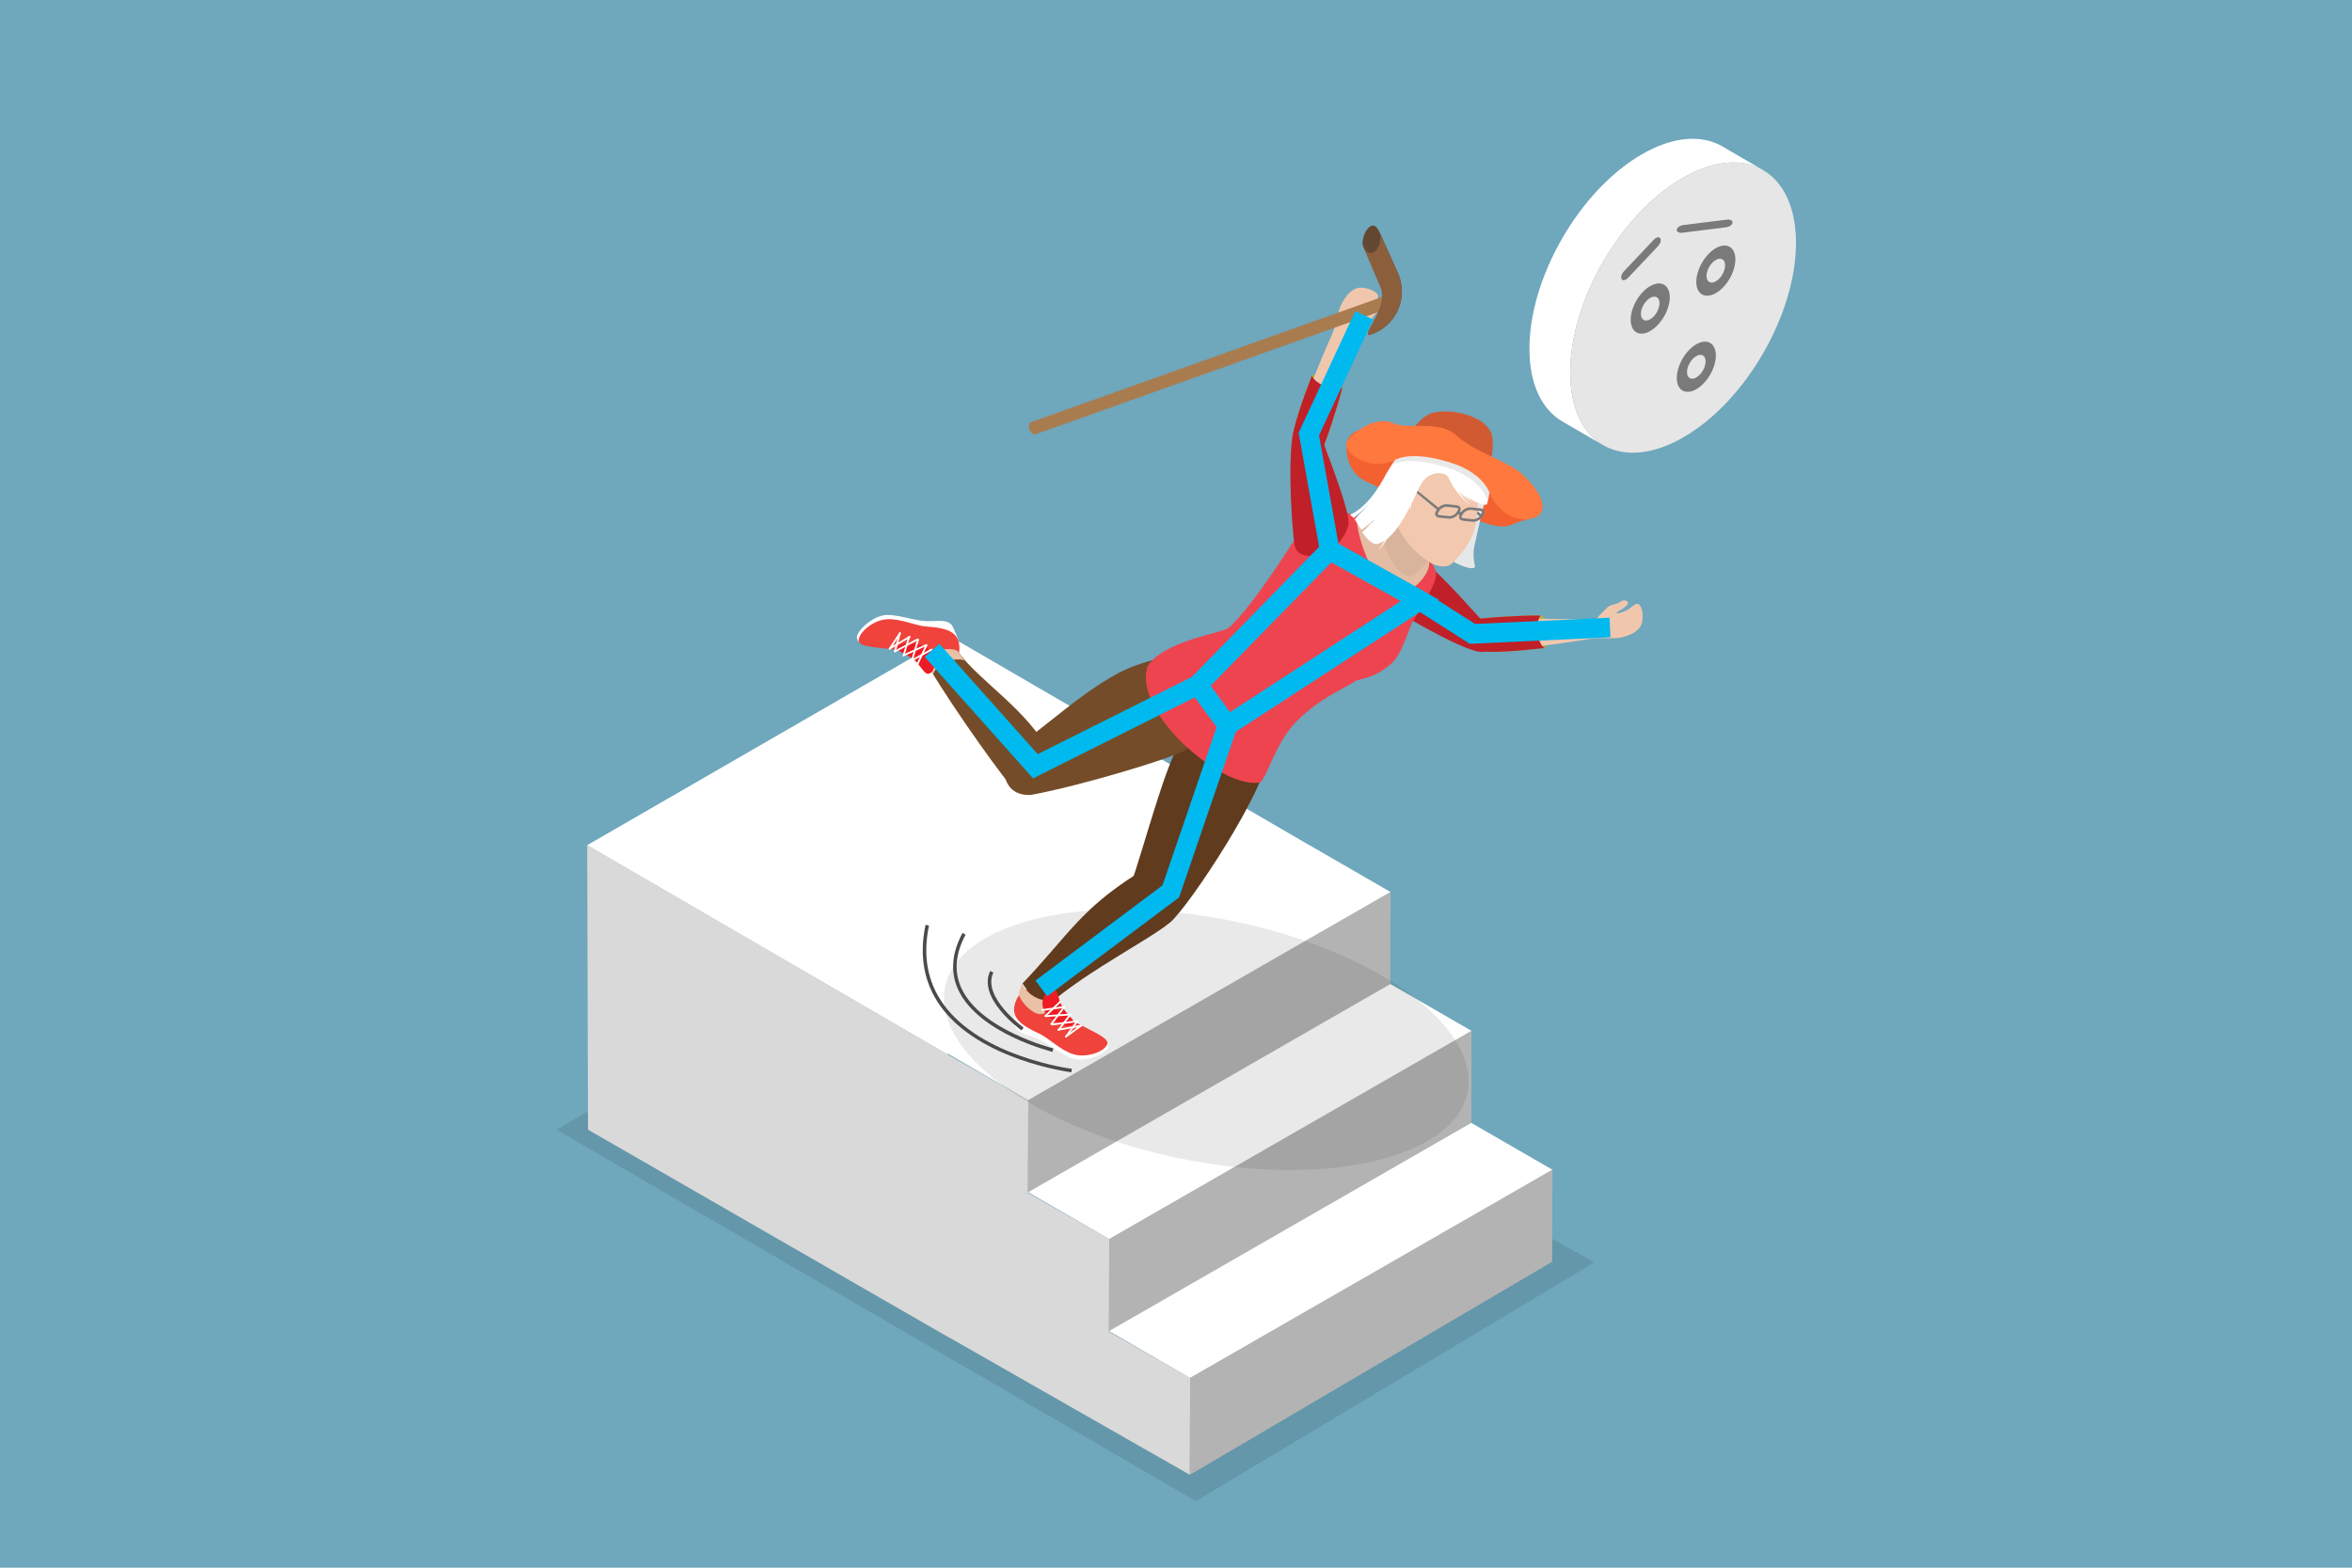 <?xml version="1.0" encoding="UTF-8"?>
<svg id="_レイヤー_1" data-name="レイヤー_1" xmlns="http://www.w3.org/2000/svg" version="1.1" viewBox="0 0 600 400">
  <!-- Generator: Adobe Illustrator 29.7.1, SVG Export Plug-In . SVG Version: 2.1.1 Build 8)  -->
  <defs>
    <style>
      .st0 {
        fill: #e8c1a7;
      }

      .st1 {
        fill: #8b5e3c;
      }

      .st2 {
        fill: #e6e6e6;
      }

      .st3 {
        mix-blend-mode: multiply;
      }

      .st3, .st4 {
        opacity: .1;
      }

      .st5 {
        fill: #f2c8ae;
      }

      .st6 {
        fill: #7a7a7a;
      }

      .st7 {
        fill: #d9d9d9;
      }

      .st8 {
        fill: #f36131;
      }

      .st9 {
        fill: #b6b027;
      }

      .st10 {
        fill: #634831;
      }

      .st11, .st4 {
        isolation: isolate;
      }

      .st12 {
        fill: #ed1c24;
      }

      .st13 {
        fill: #6fa7bc;
      }

      .st14 {
        fill: #fff;
      }

      .st15 {
        fill: #d15a32;
      }

      .st16 {
        fill: #754c29;
      }

      .st17 {
        fill: none;
        stroke: #00b9ef;
        stroke-miterlimit: 10;
        stroke-width: 5px;
      }

      .st18 {
        fill: #603b1d;
      }

      .st19 {
        fill: #e3bca3;
      }

      .st20 {
        fill: #d9b49c;
      }

      .st21 {
        fill: #4a4a4a;
      }

      .st22 {
        fill: #f0c7ad;
      }

      .st23 {
        fill: #a97c50;
      }

      .st24 {
        fill: #b3b3b3;
      }

      .st25 {
        fill: #ef433c;
      }

      .st26 {
        fill: #c02027;
      }

      .st27 {
        fill: #ee444f;
      }

      .st28 {
        fill: #e6e7e8;
      }

      .st29 {
        fill: #ff783d;
      }

      .st4 {
        fill: #231f20;
      }
    </style>
  </defs>
  <g class="st11">
    <g id="Layer_1">
      <rect class="st13" width="600" height="400"/>
      <g>
        <g>
          <g>
            <g class="st3">
              <polygon points="406.73 322.08 242.22 230.35 141.97 288.23 305.05 383 406.73 322.08"/>
            </g>
            <g class="st11">
              <polygon class="st7" points="303.61 351.58 282.91 339.79 282.97 316.14 262.25 304.36 262.32 280.72 241.62 269 149.8 215.64 150 288.24 241.82 341.12 241.82 341.08 303.54 376.31 303.61 351.58"/>
              <polygon class="st24" points="262.25 304.36 354.67 251.08 354.74 227.44 262.32 280.72 262.25 304.36"/>
              <polygon class="st14" points="354.7 227.58 334.03 215.64 334.02 215.65 242.21 162.29 149.8 215.64 241.62 269 241.81 268.89 262.29 280.72 354.7 227.58"/>
              <polygon class="st24" points="282.91 339.79 375.33 286.51 375.39 262.87 282.97 316.14 282.91 339.79"/>
              <polygon class="st14" points="282.95 316.14 375.36 263.01 354.68 251.07 262.27 304.21 282.95 316.14"/>
              <polygon class="st24" points="303.54 376.31 395.96 321.94 396.03 298.3 303.61 351.58 303.54 376.31"/>
              <polygon class="st14" points="303.58 351.58 395.99 298.44 375.32 286.5 282.91 339.64 303.58 351.58"/>
            </g>
          </g>
          <g>
            <g>
              <path class="st4" d="M347.89,246.43c29.57,15.11,35.56,35.8,13.38,46.22s-64.13,6.61-93.69-8.5c-29.57-15.11-35.56-35.8-13.38-46.22s64.13-6.61,93.69,8.5Z"/>
              <g>
                <g>
                  <g>
                    <g>
                      <path class="st14" d="M258.61,258.14h.01c0-.8.21-1.65.61-2.57,1.51-3.46,4.09-.68,10.05,1.98,2.21.99,3.8,3.29,5.97,4.5,3.09,1.73,6.36,2.62,7.28,4.11.18.28.17.7.14.99-.12,1.47-5.57,4.09-9.2,2.87-2.33-.78-5.82-3.48-7.86-4.55-2.94-1.55-5.89-1.48-6.77-3.69-.15-.38-.24-3.64-.24-3.64h0Z"/>
                      <path class="st25" d="M282.42,266.57c.75-1.61-3.1-3.09-7.21-5.28-2.07-1.1-5.33-3.67-6.26-5.45-3.01-5.8-8.15-4.18-9.67-.72-1.51,3.46-.39,5.81,5.57,8.47,2.69,1.2,5.57,4.37,8.99,5.41,3.19.97,7.69-.52,8.57-2.43h.01Z"/>
                      <path class="st18" d="M266.28,257.44c10.66-10.02,32.55-20.44,33.32-23.47,1.9-7.45-6.49-12.99-9.92-10.79-14.17,9.08-17.02,15.28-28.83,27.75,1.72,2.37,3.55,5.47,5.43,6.51Z"/>
                      <path class="st0" d="M268.34,255.07c-.25.54-.48,1.07-.7,1.56-1.64,5.67-8.18-1.51-7.7-3.36.39-.94.45-1.61.8-2.52-.01,1.47,3.87,5.32,7.6,4.32h0Z"/>
                      <g>
                        <path class="st12" d="M270.44,255.68c.93,2.74,4.3,4.9,3.48,5.58-1.89,1.56-6.68-1.24-7.69-3.72-.97-2.39.6-4.9,1.87-5.27,1.5-.44,1.51.97,2.34,3.41h0Z"/>
                        <g>
                          <path class="st14" d="M266.8,259.42c-.08.03-.18.02-.25-.05-.09-.09-.08-.23,0-.32l3.75-3.62c.09-.09.23-.08.32,0,.09.09.08.23,0,.32l-3.75,3.62s-.05.04-.07.05Z"/>
                          <path class="st14" d="M268.26,261.52c-.07.03-.16.02-.22-.03-.1-.08-.12-.22-.04-.32l3.29-4.35c.08-.1.22-.12.32-.04s.12.22.04.32l-3.29,4.35s-.06.06-.1.07Z"/>
                          <path class="st14" d="M270.13,263c-.07.03-.16.02-.22-.03-.1-.08-.12-.22-.04-.32l3.03-3.97c.08-.1.22-.12.32-.04s.12.22.04.32l-3.03,3.97s-.06.06-.1.07Z"/>
                          <path class="st14" d="M272.03,264.69c-.07.03-.15.02-.22-.03-.1-.07-.12-.22-.05-.32l2.84-3.87c.07-.1.22-.12.32-.05s.12.22.05.32l-2.84,3.87s-.06.06-.1.08Z"/>
                          <path class="st14" d="M272.03,264.69c-.09.04-.2,0-.27-.08-.07-.1-.05-.24.05-.32l3.89-2.82c.1-.07.24-.05.32.05.07.1.05.24-.05.32l-3.89,2.82s-.03.02-.05.03h0Z"/>
                          <path class="st14" d="M275.86,261.93s-.03,0-.04.01l-5.79,1.02c-.12.02-.24-.06-.26-.18-.02-.12.06-.24.18-.26l5.79-1.02c.12-.02.24.06.26.18.02.11-.04.21-.14.25h0Z"/>
                          <path class="st14" d="M274.91,260.78s-.04.01-.05.01l-6.43.84c-.12.02-.24-.07-.25-.2-.02-.12.07-.23.2-.25l6.43-.84c.12-.02.24.07.25.2.01.11-.05.2-.14.24h-.01Z"/>
                          <path class="st14" d="M273.19,259.06s-.04.01-.07.02l-6.41.42c-.12,0-.23-.09-.24-.21,0-.12.09-.23.21-.24l6.41-.42c.12,0,.23.09.24.21,0,.1-.05.19-.14.22h0Z"/>
                          <path class="st14" d="M271.52,257.15s-.03.01-.05.01l-5.56.79c-.12.02-.24-.07-.26-.19-.02-.12.07-.24.19-.26l5.56-.79c.12-.02.24.07.26.19.01.11-.05.2-.14.24h0Z"/>
                        </g>
                      </g>
                    </g>
                    <path class="st18" d="M288.5,225.53c2.89-7.78,9.31-32.49,12.62-35.62,3.03-2.87,22.28-4.17,22.17,2.91-.12,8.33-19.76,38.11-24.51,42.25-3.76,3.29-13.57-.73-10.29-9.54h.01Z"/>
                  </g>
                  <g>
                    <g>
                      <path class="st14" d="M244.3,162.77h0c.29.75.39,1.62.34,2.63-.19,3.77-3.58,2.08-10.11,1.7-2.42-.14-4.72-1.73-7.17-2.1-3.5-.53-6.88-.2-8.27-1.27-.26-.2-.4-.59-.48-.88-.41-1.42,3.76-5.8,7.59-5.94,2.46-.09,6.67,1.2,8.96,1.48,3.3.41,6.03-.69,7.63,1.07.27.3,1.51,3.32,1.51,3.32h0Z"/>
                      <path class="st25" d="M219.04,163.29c-.13,1.77,4,1.79,8.61,2.4,2.32.3,6.28,1.55,7.78,2.89,4.86,4.36,9.1,1.03,9.3-2.74.19-3.77-1.68-5.57-8.2-5.95-2.94-.17-6.75-2.12-10.32-1.89-3.33.21-7,3.2-7.16,5.3h0Z"/>
                      <path class="st16" d="M267.97,192.43c-.96,6.16-2.8,10.62-8.91,9.3-1.88-1.34-15.52-20.46-21.62-30.69-3.35-4.22,5.94-5.95,7.06-4.62,5.48,7.53,17.89,14.83,23.46,26.01h.01Z"/>
                      <path class="st0" d="M238.03,172.02c-.3-.52-.59-1.01-.87-1.48-3.67-4.63,5.97-5.79,7.2-4.33.54.86,1.16,1.56,1.69,2.38-1.19-.86-6.68-.19-8.02,3.43Z"/>
                      <g>
                        <path class="st12" d="M234.1,169.25c-1.84-2.24-5.76-3.06-5.23-3.99,1.22-2.13,6.68-1.2,8.5.77,1.75,1.89,1.17,4.8.12,5.59-1.25.94-1.76-.37-3.4-2.37h0Z"/>
                        <g>
                          <path class="st14" d="M233.88,169.36s0-.08.02-.11l2.23-4.71c.05-.11.19-.16.3-.11s.16.19.11.3l-2.23,4.71c-.05.11-.19.16-.3.11-.08-.04-.12-.11-.13-.19Z"/>
                          <path class="st14" d="M232.46,168.43v-.08l1.54-5.23c.03-.12.16-.19.28-.15.12.04.19.16.15.28l-1.54,5.23c-.03.12-.16.19-.28.15-.09-.03-.16-.11-.16-.2h.01Z"/>
                          <path class="st14" d="M230.3,167.26v-.08l1.43-4.79c.04-.12.16-.19.28-.15.12.04.19.16.15.28l-1.43,4.79c-.04.12-.16.19-.28.15-.09-.03-.15-.11-.16-.2h.01Z"/>
                          <path class="st14" d="M228.07,166.19v-.08l1.29-4.62c.03-.12.16-.19.28-.16s.19.16.16.28l-1.29,4.62c-.03.12-.16.19-.28.16-.1-.03-.16-.11-.17-.2h0Z"/>
                          <path class="st14" d="M226.71,165.58s0-.1.04-.14l2.65-4.01c.07-.1.21-.13.31-.06.11.07.13.21.06.31l-2.65,4.01c-.07.1-.21.13-.31.06-.06-.04-.1-.11-.1-.17h0Z"/>
                          <path class="st14" d="M226.75,165.51c0-.08.03-.17.11-.21l5.06-3c.11-.06.25-.03.31.08s.03.25-.08.31l-5.06,3c-.11.06-.25.03-.31-.08-.02-.03-.03-.07-.03-.1h0Z"/>
                          <path class="st14" d="M228.05,166.25c0-.09.04-.17.12-.22l5.72-3.06c.11-.06.25-.02.31.09s.02.25-.09.31l-5.72,3.06c-.11.06-.25.02-.31-.09-.02-.03-.02-.06-.03-.09Z"/>
                          <path class="st14" d="M230.26,167.24c0-.09.04-.18.13-.22l5.85-2.66c.11-.05.25,0,.3.11s0,.25-.11.3l-5.85,2.66c-.11.05-.25,0-.3-.11,0-.03-.02-.05-.02-.08Z"/>
                          <path class="st14" d="M232.5,168.44c0-.09.04-.17.12-.21l4.92-2.7c.11-.06.25-.02.31.09s.02.25-.09.31l-4.92,2.7c-.11.06-.25.02-.31-.09-.02-.03-.02-.06-.03-.09h0Z"/>
                        </g>
                      </g>
                    </g>
                    <path class="st16" d="M262.96,202.83c12.52-2.28,35.32-9.15,39.31-11.35,3.65-2.01,10.35-21.24,3.57-23.3-3.54-1.08-7.04-1.61-16.21,1.64-11.47,4.06-25.96,18.71-29.54,19.63-4.84,1.24-6.53,13.82,2.86,13.38h.01Z"/>
                  </g>
                </g>
                <g>
                  <g>
                    <path class="st9" d="M392.99,157.05c-6.31-.04-13.99.61-15.3.79-3.15.44-3.72,7.62-.89,8.2,3.22.66,10.65.06,17.22-.7,1.07-1.46,1.61-7.26-1.03-8.29Z"/>
                    <path class="st22" d="M417.16,154.2c-.47.24-1.73,1.35-2.19,1.53-1.12.45-1.97.95-2.72.61-.69.29-1.41.71-2.48,1.39-1.05.67-4.54.11-5.53.26-.14,1.55-.45,3.96,1.07,5.03,2.76-.38,6.38-.06,7.52-.24,2.99-.48,5.4-1.77,5.97-3.67.68-2.28-.06-5.73-1.64-4.92h0Z"/>
                    <path class="st22" d="M410.72,160.1l-3.72-1.95s2.36-2.67,3.29-3.36c.98-.72,1.69-.34,3.18-1.33.78-.52,1.91-.25,1.84.49-.09.91-3.76,2.75-3.76,2.75l-.84,3.39h.01Z"/>
                    <path class="st22" d="M404.37,158s-22.21-.34-24.66,0c-2.84.39-3.36,6.87-.8,7.39,5.73,1.17,26.25-2.31,26.25-2.31,2.85-.27,2.02-3.06-.79-5.08Z"/>
                    <path class="st26" d="M351.19,152.53c3.51,2.82,24.51,15.24,27.51,13.7,2.83-1.46,1.32-6.06-1.06-8.41-1.64-1.62-12.63-14.4-15.48-14.99-8.37-1.74-14.64,6.75-10.97,9.7h0Z"/>
                    <path class="st26" d="M392.99,157.05c-6.31-.04-13.99.61-15.3.79-3.15.44-3.72,7.62-.89,8.2,3.22.66,10.65.06,17.22-.7-1.7-.94-2.65-6.05-1.03-8.29Z"/>
                  </g>
                  <path class="st27" d="M292.74,170.03c-3.83,11.85,19.26,31.58,28.66,29.59,1.33-.14,4.03-10.21,9.19-15.41,6.12-6.17,11.83-8.2,15.09-10.39,1.13-.76,4.77-.42,9.49-4.72,2.11-1.92,4.03-7.71,4.74-9.52.76-1.92,4.78-7.45,6.15-11.5,1.24-3.66-1.96-5.6-6.29-8.84l-12.3-6.47c-4.35-3.26-10.39-3.03-14.48.55,0,0-12.95,21.21-19.58,26.88-1.56,1.34-16.62,3.27-20.66,9.83h0Z"/>
                  <path class="st19" d="M346.11,132.68c-.03,2.34,2.72,14.13,8.24,16.94,3.42,1.74,5.6,1.1,7.39-.66,2.56-2.52,6.08-7.64-2.92-11.87-6.93-3.25-11.98-5.12-12.7-4.42h0Z"/>
                  <g>
                    <path class="st8" d="M393.25,130.4c-.75,2.05-3.77,1.7-7.46,3.41-4.77,2.22-11.39-3.41-20.43-3.83-7.05-.33-11.5-4.91-16.54-6.99-5.13-2.11-5.92-8.25-5.02-10.71,1.75-4.77,14.23-4.58,27.89.42,13.65,5,23.31,12.92,21.56,17.69h0Z"/>
                    <g>
                      <path class="st20" d="M360.8,146.75c.76-.73,13.51-13.35,13.51-13.35l-12.48-8.37s-8.01,6.42-8.79,7.61c-2.63,3.52,3.45,16.38,7.76,14.11h0Z"/>
                      <g>
                        <path class="st28" d="M368.76,141.95c2.05,1.74,6.25,3.57,7.35,2.88.58-.35-.74-2.09.03-5.55.89-4,1.92-9.24,3.07-12.56l-4.5-1.22c-2.11,4.7-7.31,13.12-5.95,16.45Z"/>
                        <rect class="st6" x="374.27" y="124.54" width=".65" height="8.85" transform="translate(37.75 337.52) rotate(-50.76)"/>
                        <path class="st5" d="M354.75,123.17c-.66,4.74.46,9.04,2.88,13.2,2.12,3.66,6.62,7.17,8.45,7.77,3.94,1.3,4.76-.84,6.57-2.83,2.62-2.9,4.01-7.03,4.14-9.8.17-3.72,1.69-11.68.02-14.52-2.35-4.01-6.26-5.46-10.06-5.39-6.56.13-10.75,2.67-11.99,11.57h-.01Z"/>
                        <path class="st14" d="M370.36,123.22l1.42.57c.59,1.67,2.13,3.03,3.84,4.33-2.14-1.14-4.4-3.47-5.26-4.9Z"/>
                        <path class="st14" d="M370.04,122.91l1.45.79c.42,1.87,1.9,3.52,3.56,5.13-2.14-1.5-4.27-4.28-5-5.92h-.01Z"/>
                        <path class="st14" d="M360.25,122.66l1.58-.85c-1.59,1.38-1.99,6.28-1.84,8.59-.58-2.55-.3-6.04.26-7.74Z"/>
                        <path class="st14" d="M355.78,132.9l-.99-.29c.69,1.99-1.7,5.89-3.22,7.74,2.16-1.8,3.84-5.69,4.21-7.45h0Z"/>
                        <g>
                          <path class="st6" d="M366.83,132c-.29-.09-.51-.27-.63-.51-.16-.34-.1-.74.17-1.14l.36-.54c.48-.71,1.53-1.22,2.39-1.16l2.42.26c.48.04.83.24,1,.58.16.34.1.74-.17,1.14l-.36.54c-.48.71-1.54,1.22-2.4,1.16l-2.43-.26c-.13,0-.25-.03-.36-.07h0ZM371.72,129.6c-.07-.02-.14-.03-.23-.04h-.01l-2.42-.26c-.62-.05-1.44.35-1.79.88l-.36.54c-.13.2-.18.38-.12.5s.23.2.46.21l2.43.26c.62.05,1.45-.35,1.81-.87l.36-.54c.13-.2.18-.38.12-.5-.04-.08-.12-.14-.24-.18h0Z"/>
                          <path class="st6" d="M372.91,132.8c-.29-.09-.51-.27-.63-.51-.16-.34-.1-.74.17-1.14l.36-.54c.48-.71,1.53-1.22,2.39-1.16l2.42.26c.48.04.84.24,1,.58s.1.74-.17,1.14l-.36.54c-.48.71-1.54,1.22-2.4,1.16l-2.43-.26c-.13,0-.25-.03-.36-.07h0ZM377.79,130.4c-.07-.02-.14-.03-.23-.04h-.01l-2.42-.26c-.62-.05-1.44.35-1.8.87l-.36.54c-.13.2-.18.38-.12.5s.23.2.46.21l2.43.26c.62.05,1.45-.35,1.8-.87l.36-.54c.13-.2.18-.38.12-.5-.04-.08-.12-.14-.24-.18h.01Z"/>
                          <rect class="st6" x="372.13" y="130.49" width=".65" height=".91" transform="translate(209.86 490.71) rotate(-85.05)"/>
                          <polygon class="st6" points="366.8 130.24 360.61 125.12 360.16 124.06 367.21 129.74 366.8 130.24"/>
                        </g>
                        <path class="st14" d="M344.35,131.39c5.42-2.48,8.67-9.49,9.39-10.69,4.44-7.32,6.41-9.82,12.97-9.95,2.56-.05,4.26.8,7.17,2.42,5.05,2.8,7.59,8.12,5.47,15.39-.35,1.2-8.27-2.46-9.81-6.63-.55-1.49-4.79-2.12-6.86,1.35-2.12,3.54-5.74,14.22-11.55,15.57-1.02.09-2.56-1.47-3.63-3.03.18-.2,3.37-3.4,3.37-3.4,0,0-3.3,2.65-3.56,2.77-.64-.97-1.74-2.67-1.74-2.67l4.96-5.28c-1.8,1.93-3.55,3.63-5.21,4.92,0,0-.78-.78-.97-.76h0Z"/>
                      </g>
                    </g>
                    <path class="st15" d="M379.8,120.26c.94-3.94,1.5-8.03.49-10.08-2.12-4.31-10.66-6.18-15.23-4.7-2.12.69-4.54,3.5-6.6,6.49,0,0,20.79,10.6,21.35,8.3h0Z"/>
                    <path class="st4" d="M379.17,127.03c.11.26.24.49.36.74,1.08-4.34.48-7.96-1.36-10.71-2.69-1.31-5.36-2.73-7.43-4.61-.81-.74-1.71-1.25-2.67-1.62-.43-.05-.88-.09-1.36-.08-5.88.12-8.08,2.15-11.67,7.84.02,0,.04-.01.06-.02,3.95-1.92,10.76-.5,15.47,1.22,3.97,1.45,7.3,4.09,8.59,7.23h.01Z"/>
                    <path class="st29" d="M393.25,130.4c-1.24,3.38-9.97,3.27-13.23-4.65-1.29-3.14-4.62-5.78-8.59-7.23-4.71-1.72-11.52-3.14-15.47-1.22-7.11,3.45-14.28-2.45-12.15-5.01.09-.1,6.01-6.78,11.7-4.28,3.95,1.74,11.49-1.02,16.09,3.16,4.86,4.42,13.07,6.36,16.99,10.06,3.67,3.46,5.51,6.86,4.67,9.17h-.01Z"/>
                  </g>
                  <g>
                    <g>
                      <path class="st9" d="M342.44,98.9c-1.55,6.11-4.13,13.38-4.63,14.6-1.22,2.94-8.31,1.67-8.16-1.21.18-3.28,2.64-10.32,5.04-16.48,1.69-.67,7.43.28,7.76,3.09h-.01Z"/>
                      <path class="st22" d="M351.32,76.24c-.35.4-1.74,1.33-2.04,1.73-.72.97-1.42,1.66-1.28,2.47-.45.6-1.05,1.19-1.98,2.05-.91.84-1.26,4.36-1.65,5.28-1.54-.25-3.94-.56-4.6-2.31,1.07-2.58,1.67-6.15,2.13-7.21,1.22-2.77,3.08-4.78,5.06-4.85,2.38-.08,5.53,1.51,4.35,2.84h.01Z"/>
                      <path class="st22" d="M343.97,80.97l.94,4.09s3.18-1.6,4.08-2.34c.94-.76.76-1.55,2.09-2.74.71-.63.72-1.79-.01-1.91-.9-.14-3.61,2.94-3.61,2.94l-3.49-.05h0Z"/>
                      <path class="st22" d="M344.4,87.65s-5.29,21.57-6.24,23.86c-1.1,2.65-7.5,1.51-7.35-1.09.32-5.84,8.88-24.82,8.88-24.82.98-2.69,3.47-1.18,4.72,2.05h-.01Z"/>
                      <path class="st26" d="M330.32,139.31c-.89-4.41-2.25-28.77.5-30.72,2.6-1.84,5.98,1.62,6.97,4.81.68,2.2,6.97,17.84,6.18,20.64-2.31,8.23-12.73,9.89-13.66,5.27h.01Z"/>
                      <path class="st26" d="M342.44,98.9c-1.55,6.11-4.13,13.38-4.63,14.6-1.22,2.94-8.31,1.67-8.16-1.21.18-3.28,2.64-10.32,5.04-16.48.48,1.89,5.18,4.09,7.76,3.09h-.01Z"/>
                    </g>
                    <g>
                      <path class="st10" d="M350.8,84.93h0c-5.82,2.62,4.25-5.82,1.63-11.64l-4.74-10.54c-.69-2.18,2.18-7.9,4.17-3.64l4.74,10.54c2.62,5.82.02,12.67-5.8,15.28h0Z"/>
                      <path class="st23" d="M354,78.78l-89.92,32.07c-1.31-.23-2.18-1.65-1.36-3.04l89.92-32.07,1.36,3.04Z"/>
                      <path class="st1" d="M350.8,84.93h0c-5.82,2.62,3.94-5.9,1.32-11.72l-4.44-10.5c2.25,4.74,5.51-.64,4.18-3.61l4.74,10.54c2.62,5.82.02,12.67-5.8,15.28h0Z"/>
                    </g>
                  </g>
                </g>
              </g>
            </g>
            <g>
              <path class="st21" d="M268.49,268.38s-4.82-1.2-10.14-3.74c-4.93-2.36-11.37-6.41-13.99-12.29-1.95-4.39-1.56-9.2,1.17-14.29l.79.42c-2.59,4.83-2.97,9.38-1.14,13.5,4.81,10.81,23.33,15.47,23.52,15.52l-.21.87h0Z"/>
              <path class="st21" d="M273.31,273.6c-.23-.03-23.53-3.04-33.44-16.94-4.17-5.85-5.43-12.81-3.76-20.69l.88.19c-1.62,7.63-.41,14.35,3.61,19.98,9.68,13.58,32.59,16.54,32.82,16.57l-.11.89h0Z"/>
              <path class="st21" d="M260.6,262.91c-.46-.33-11.31-8.21-8-15.16l.81.39c-2.99,6.27,7.6,13.96,7.71,14.04l-.52.73Z"/>
            </g>
          </g>
        </g>
        <g>
          <g>
            <path class="st14" d="M439.35,37.35c-5.23-3.04-12.49-2.61-20.49,2.01-15.9,9.18-28.75,31.44-28.7,49.71.03,9.08,3.23,15.46,8.4,18.47l10.4,6.04c-5.17-3-8.37-9.39-8.4-18.47-.05-18.27,12.8-40.53,28.7-49.71,8-4.62,15.25-5.05,20.49-2.01l-10.4-6.05h0Z"/>
            <path class="st2" d="M429.27,45.4c15.9-9.18,28.83-1.81,28.89,16.46.05,18.27-12.8,40.53-28.7,49.71-15.9,9.18-28.84,1.81-28.89-16.46-.05-18.27,12.8-40.53,28.7-49.71h0Z"/>
          </g>
          <g>
            <g class="st11">
              <path class="st6" d="M437.7,63.33c2.75-1.59,4.99-.31,5,2.85,0,3.16-2.22,7.02-4.97,8.6-2.75,1.59-4.99.31-5-2.85,0-3.16,2.22-7.02,4.97-8.6ZM437.72,71.78c1.3-.75,2.37-2.59,2.36-4.09,0-1.5-1.07-2.11-2.38-1.35-1.31.75-2.37,2.59-2.36,4.09,0,1.5,1.07,2.11,2.38,1.35h0Z"/>
              <path class="st6" d="M428.39,59.34c-.43-.11-.69-.39-.65-.74.07-.54.84-1.07,1.71-1.18l11.08-1.38c.3-.04.57-.02.8.04.44.12.7.39.65.74-.07.54-.84,1.07-1.71,1.18l-11.08,1.38c-.3.04-.58.02-.8-.04Z"/>
              <path class="st6" d="M414.66,71.39c-.41.19-.78.14-.97-.16-.29-.46-.03-1.36.57-2l7.67-8.11c.21-.22.43-.38.64-.48.41-.19.78-.14.97.16.29.46.03,1.36-.57,2l-7.67,8.11c-.21.22-.43.38-.64.48Z"/>
            </g>
            <path class="st6" d="M420.96,73c2.75-1.59,4.99-.31,5,2.85,0,3.16-2.22,7.02-4.97,8.6-2.75,1.59-4.99.31-5-2.85,0-3.16,2.22-7.02,4.97-8.6ZM420.98,81.45c1.31-.75,2.37-2.59,2.36-4.09,0-1.5-1.07-2.11-2.38-1.35-1.3.75-2.36,2.59-2.36,4.09s1.07,2.11,2.37,1.36h.01Z"/>
            <path class="st6" d="M432.72,87.85c2.75-1.59,4.99-.31,5,2.85,0,3.16-2.22,7.02-4.97,8.6-2.75,1.59-4.99.31-5-2.85,0-3.16,2.22-7.02,4.97-8.6ZM432.74,96.3c1.31-.75,2.37-2.59,2.36-4.09,0-1.5-1.07-2.11-2.38-1.35-1.3.75-2.36,2.59-2.36,4.09s1.07,2.11,2.37,1.36h.01Z"/>
          </g>
        </g>
      </g>
    </g>
  </g>
  <polyline class="st17" points="237.76 165.93 264.13 195.51 305.56 174.76"/>
  <polyline class="st17" points="313.16 185.09 298.67 227.44 265.65 252.19"/>
  <polygon class="st17" points="339.2 140.35 362.23 153.19 313.16 185.09 305.56 174.76 339.2 140.35"/>
  <polyline class="st17" points="348 80.44 333.89 110.75 339.2 140.35 362.23 153.19 375.62 161.74 410.72 160.1"/>
</svg>